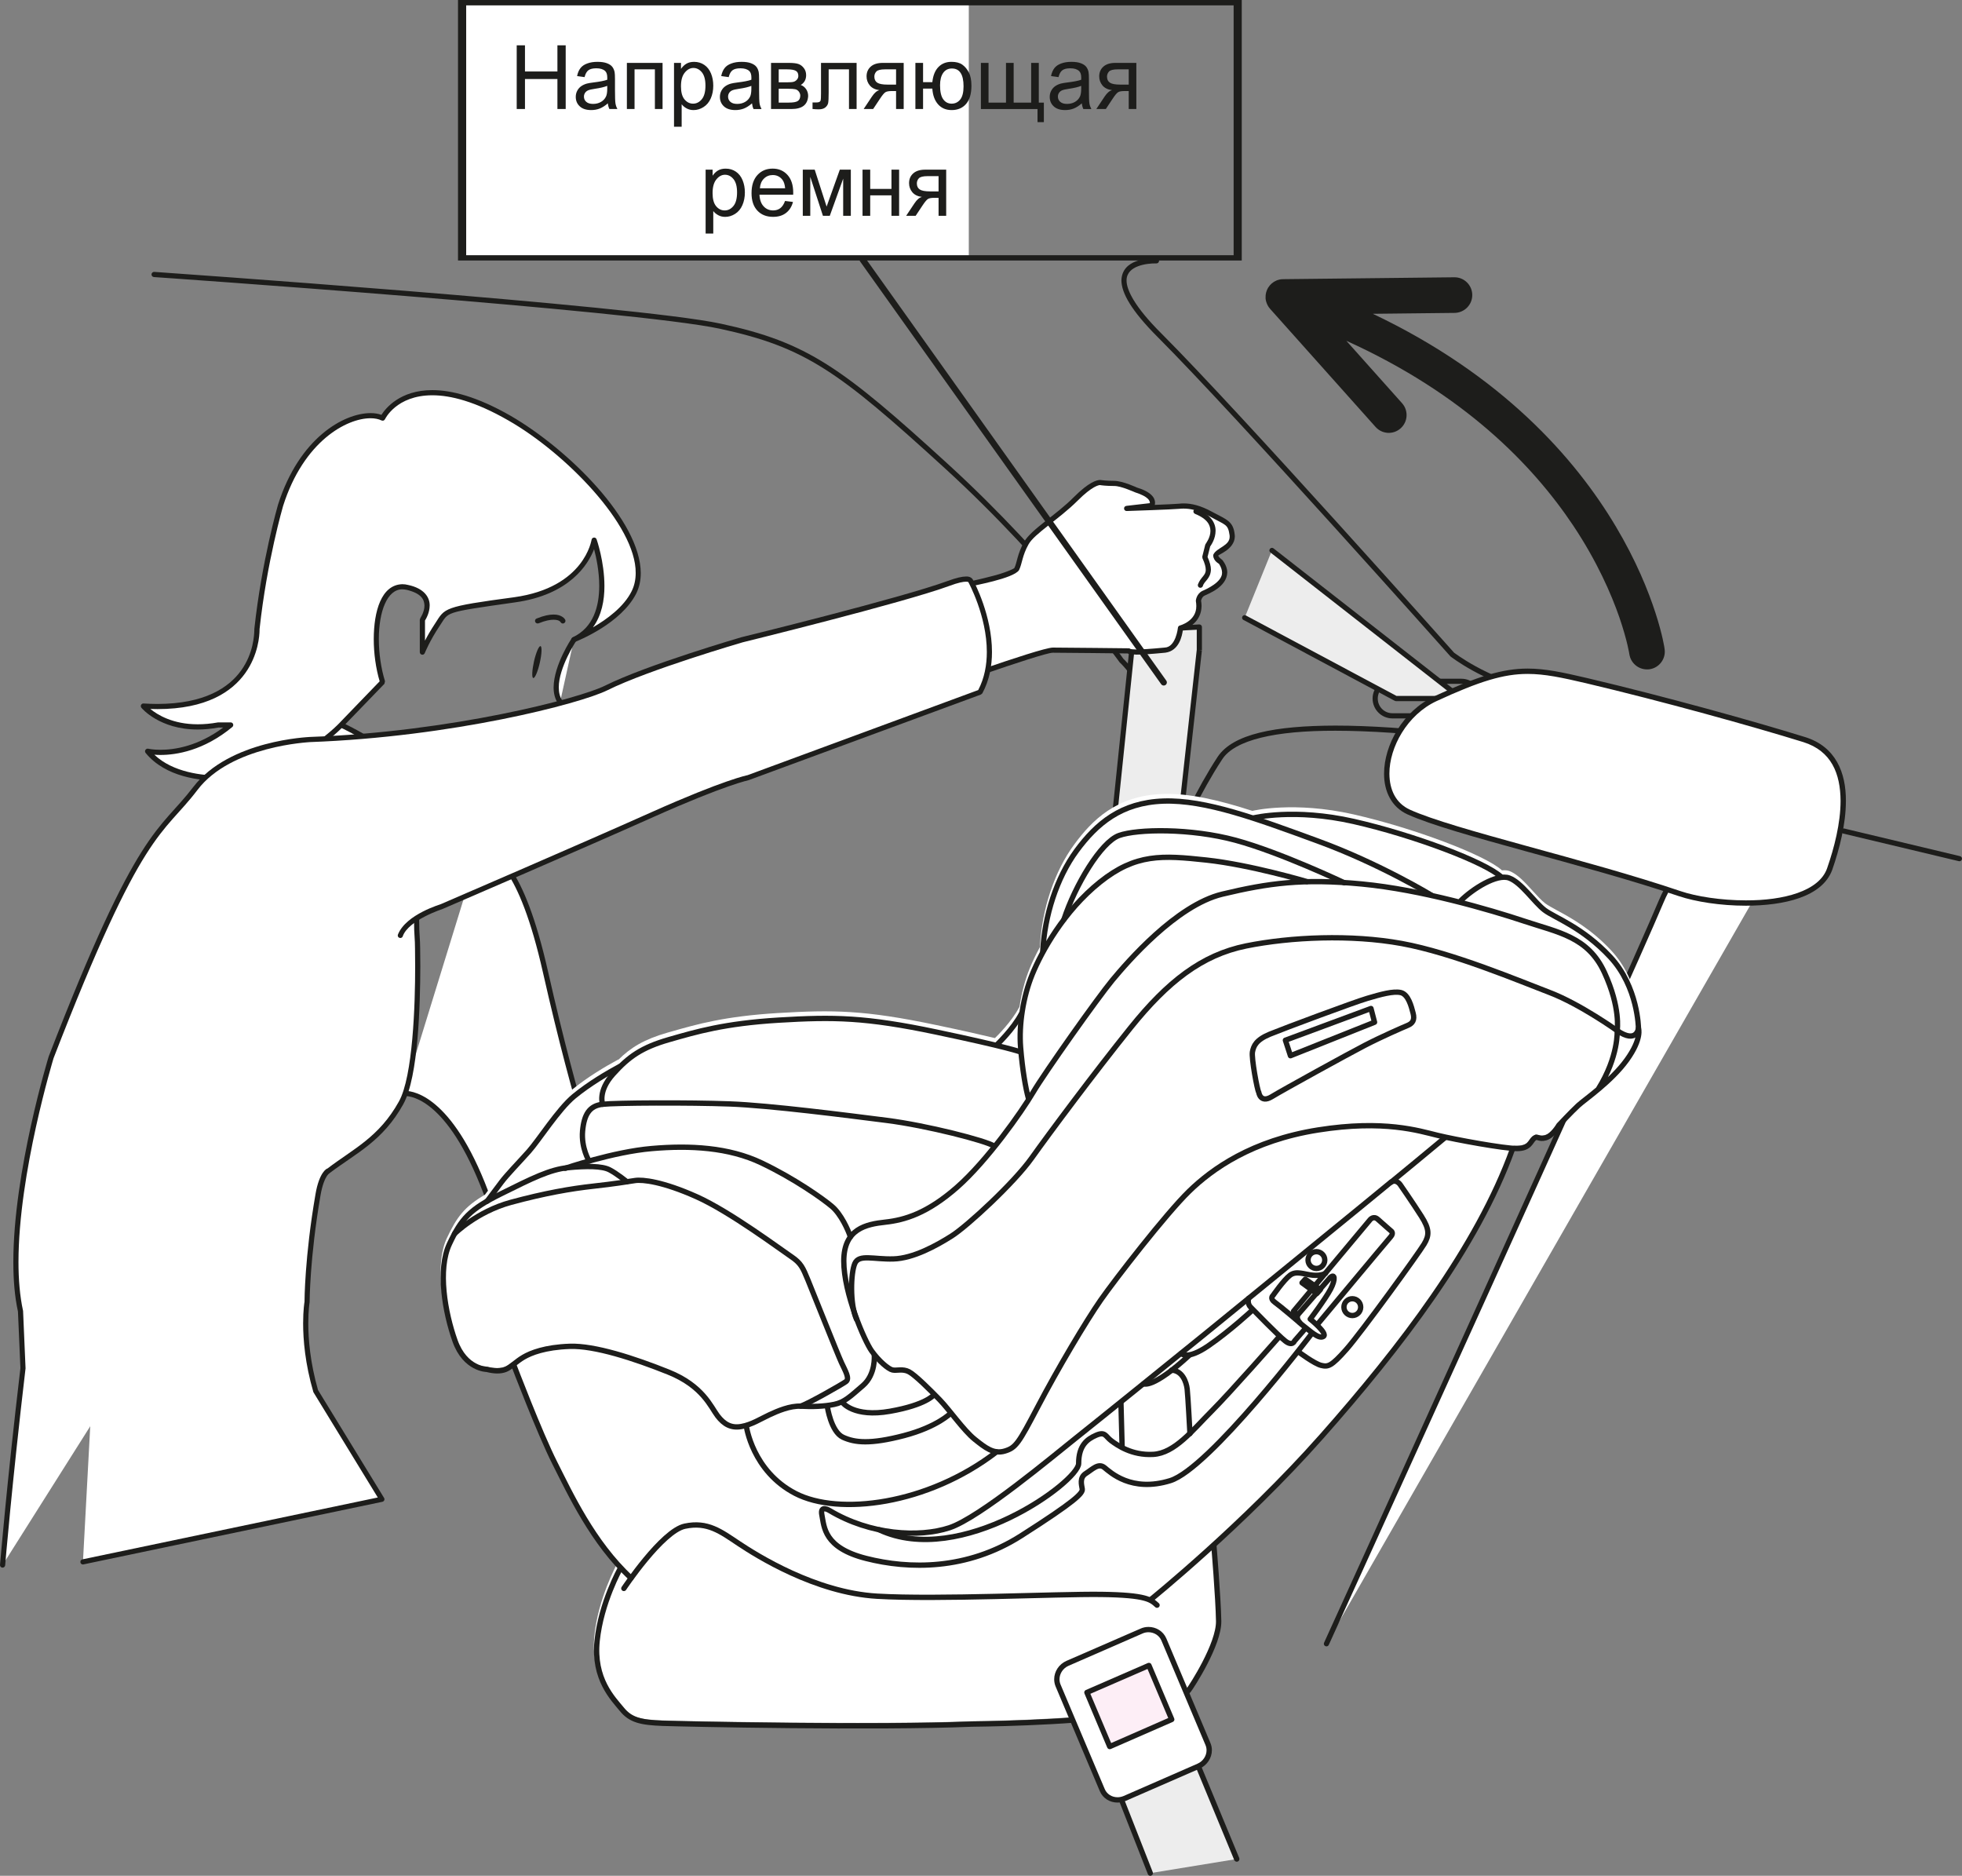 <?xml version="1.0" encoding="UTF-8"?>
<!DOCTYPE svg PUBLIC "-//W3C//DTD SVG 1.1//EN" "http://www.w3.org/Graphics/SVG/1.1/DTD/svg11.dtd">
<!-- Creator: CorelDRAW 2018 (64-Bit) -->
<svg xmlns="http://www.w3.org/2000/svg" xml:space="preserve" width="38.892mm" height="37.177mm" version="1.1" style="shape-rendering:geometricPrecision; text-rendering:geometricPrecision; image-rendering:optimizeQuality; fill-rule:evenodd; clip-rule:evenodd"
viewBox="0 0 1519.67 1452.65"
 xmlns:xlink="http://www.w3.org/1999/xlink">
 <rect x="0" y="0" width="1519.67" height="1452.65" fill="#808080" stroke="none"/>
 <defs>
  <style type="text/css">
   <![CDATA[
    .str1 {stroke:#1D1D1B;stroke-width:4.13;stroke-linecap:round;stroke-linejoin:round;stroke-miterlimit:10}
    .str0 {stroke:#1D1D1B;stroke-width:4.83;stroke-linecap:round;stroke-linejoin:round;stroke-miterlimit:4}
    .fil5 {fill:none;fill-rule:nonzero}
    .fil3 {fill:white}
    .fil4 {fill:#1D1D1B;fill-rule:nonzero}
    .fil1 {fill:#1D1D1B;fill-rule:nonzero}
    .fil2 {fill:#EDEDED;fill-rule:nonzero}
    .fil6 {fill:#FDEEF6;fill-rule:nonzero}
    .fil0 {fill:white;fill-rule:nonzero}
   ]]>
  </style>
 </defs>
 <g id="Слой_x0020_1">
  <path class="fil0" d="M868.13 965.91c2.48,-1.45 3.25,-4.76 1.75,-7.21 -1.5,-2.48 -4.71,-3.28 -7.21,-1.72 -2.51,1.5 -3.29,4.63 -1.75,7.18 1.5,2.51 4.7,3.24 7.21,1.75z"/>
  <path class="fil0" d="M846 938.96c2.51,-1.47 3.25,-4.77 1.75,-7.18 -1.5,-2.51 -4.74,-3.32 -7.19,-1.78 -2.5,1.48 -3.31,4.66 -1.74,7.15 1.48,2.51 4.7,3.27 7.18,1.81z"/>
  <path class="fil0" d="M1387.72 645.19c0,0 -72.91,-14.14 -101.1,53.05 -28.22,67.2 -259.24,574.7 -259.24,574.7l360.34 -627.76z"/>
  <path class="fil1" d="M1078.51 556.36l0 -2.02 0 -2 53.44 0c6.27,0 11.39,-5.09 11.39,-11.36 0,-6.27 -5.11,-11.36 -11.39,-11.39l-53.44 0c-6.3,0.03 -11.36,5.11 -11.36,11.39 0,6.27 5.06,11.36 11.36,11.36l0 2 0 2.02c-8.51,-0.03 -15.34,-6.87 -15.37,-15.37 0,-8.48 6.87,-15.37 15.37,-15.37l53.44 0c8.48,0 15.4,6.89 15.4,15.37 0,8.51 -6.92,15.37 -15.4,15.37l-53.44 0zm249.14 6.38c-0.03,-0.03 -108.76,-19.13 -143.39,-26.7 -34.97,-7.62 -60.39,-27.39 -60.81,-27.71 -0.25,-0.28 -166.2,-186.74 -226.7,-247.24 -20.89,-20.93 -28.08,-34.38 -28.16,-43.99 0.52,-16.57 20.98,-17.06 25.93,-17.13 0.81,0 1.32,0.02 1.32,0.02 1.1,0.08 1.97,1.05 1.91,2.18 -0.11,1.07 -1.05,1.89 -2.14,1.82l-1.1 0c-5.11,0 -21.92,1.31 -21.93,13.12 -0.08,7.43 6.33,20.6 27,41.16 60.65,60.64 226.63,247.13 226.63,247.13 0.05,-0.03 24.93,19.35 58.9,26.71 34.39,7.55 143.07,26.64 143.23,26.7 1.1,0.14 1.81,1.22 1.61,2.32 -0.17,0.97 -1.02,1.67 -1.96,1.64 -0.11,0 -0.25,-0.03 -0.36,-0.03zm-434.05 57.7c-1.1,-0.22 -1.75,-1.29 -1.5,-2.34 2.55,-11.23 3.65,-21.54 3.65,-31.01 0,-48.41 -28.22,-73.86 -28.56,-74.2 -0.16,-0.14 -53.84,-75.9 -135.67,-150.55 -82.09,-74.92 -107.63,-93.42 -173.84,-107.74 -66.1,-14.32 -438.04,-40.04 -438.47,-40.04l0.03 0c-1.1,-0.07 -1.96,-1.05 -1.89,-2.12 0.08,-1.1 1.06,-1.98 2.16,-1.89 0.09,0.05 372.02,25.69 439,40.15 66.88,14.39 93.8,33.91 175.7,108.65 82.14,74.99 136.2,151.15 135.94,150.86 0.21,0.23 29.55,26.81 29.55,76.89 0,9.77 -1.07,20.4 -3.71,31.87 -0.22,0.89 -1.05,1.54 -1.97,1.54 -0.17,0 -0.29,-0.03 -0.43,-0.05zm132.97 654.35c-1.02,-0.46 -1.47,-1.61 -1.02,-2.63 0.14,-0.32 57.79,-126.89 119.06,-262.22 61.27,-135.21 126.1,-278.96 140.19,-312.52 20.22,-48.24 63.27,-55.5 86.72,-55.47 9.97,0 16.5,1.29 16.61,1.32 1.08,0.22 1.78,1.25 1.56,2.37 -0.21,1.05 -1.27,1.75 -2.37,1.53 0,0 -6.19,-1.22 -15.8,-1.22 -22.85,0.05 -63.64,6.77 -83.06,53.07 -28.23,67.25 -259.23,574.74 -259.23,574.74 -0.36,0.79 -1.05,1.21 -1.81,1.21 -0.3,0 -0.56,-0.08 -0.84,-0.19z"/>
  <polygon class="fil2" points="928.94,503.39 882,927.47 829.43,958.65 878.19,488.25 928.94,485.54 "/>
  <path class="fil1" d="M880.04 490.17l-48.2 464.73 48.27 -28.65 46.84 -423.11 0 -15.48 -46.91 2.51zm-51.69 470.17c-0.62,-0.4 -0.97,-1.16 -0.89,-1.86l48.78 -470.39c0.08,-1.02 0.89,-1.72 1.86,-1.78l50.75 -2.74c0.54,-0.03 1.07,0.17 1.5,0.57 0.39,0.37 0.61,0.87 0.61,1.41l0 17.85 -2 0 1.98 0.23 -46.95 424.01 -1.01 1.56 -52.53 31.18c-0.32,0.2 -0.66,0.29 -1.04,0.29 -0.37,0 -0.76,-0.09 -1.07,-0.32z"/>
  <polygon class="fil2" points="964.06,478.36 1081.17,540.98 1131.98,540.98 985.19,426.24 "/>
  <path class="fil1" d="M1081.16 542.97l-0.93 -0.28 -117.11 -62.6 0 0.03c-1.01,-0.51 -1.35,-1.72 -0.82,-2.72 0.51,-0.92 1.7,-1.32 2.69,-0.77l116.69 62.32 44.51 0 -142.21 -111.14c-0.86,-0.65 -1.05,-1.89 -0.34,-2.8 0.68,-0.84 1.93,-1.02 2.8,-0.32l146.78 114.69c0.65,0.51 0.92,1.45 0.65,2.21 -0.26,0.84 -1.05,1.38 -1.88,1.38l-50.81 0z"/>
  <path class="fil1" d="M1262.01 506.6c0,0 -0.29,-2.2 -1.45,-7.14 -1.16,-4.95 -3.13,-12.16 -6.23,-21.27 -6.27,-18.06 -17.2,-43.29 -35.77,-71.16 -31.52,-47.17 -84.84,-101.98 -175.75,-143.12l43.16 48.33c5.06,5.68 4.58,14.4 -1.11,19.46 -5.68,5.1 -14.38,4.6 -19.44,-1.1l-81.69 -91.45c-1.39,-1.63 -2.36,-3.38 -2.92,-5.28l0 -0.03c-0.03,-0.08 -0.05,-0.16 -0.08,-0.22l-0.03 -0.11c0,0 -0.03,-0.1 -0.05,-0.18 0,0 0,-0.11 -0.03,-0.14l-0.03 -0.16c-0.03,-0.05 -0.03,-0.11 -0.05,-0.14 0,0 0,-0.1 -0.03,-0.18l-0.03 -0.16 -0.03 -0.14 -0.03 -0.15 -0.03 -0.17c0,0 -0.03,-0.14 -0.03,-0.22 0,0 0,-0.05 -0.03,-0.08l0 -0.1c-0.03,-0.19 -0.03,-0.33 -0.05,-0.44l0 -0.05c0,0 0,-0.21 -0.02,-0.32l0 -0.28c-0.14,-2.77 0.57,-5.49 2.02,-7.91l0.05 -0.05 0.08 -0.08c1.47,-2.36 3.63,-4.19 6.19,-5.27l0.03 0c0.08,-0.05 0.16,-0.11 0.22,-0.14 0,0 0.07,-0.03 0.13,-0.05 0.05,0 0.11,-0.03 0.14,-0.03 0.05,-0.03 0.11,-0.03 0.17,-0.05 0.03,-0.03 0.08,-0.05 0.14,-0.08 0.05,0 0.1,-0.03 0.15,-0.05 0,0 0.08,-0.03 0.11,-0.03 0.08,-0.01 0.14,-0.01 0.14,-0.01 0.08,-0.02 0.14,-0.02 0.17,-0.05 0.07,-0.03 0.12,-0.03 0.18,-0.05 0,0 0.06,-0.03 0.09,-0.03 0.08,-0.03 0.14,-0.03 0.22,-0.08l0.11 0c0.04,-0.03 0.1,-0.03 0.18,-0.09l0.08 0 0.22 -0.05 0.11 -0.03c0.04,0 0.1,-0.03 0.18,-0.03l0.14 0c0.05,-0.05 0.08,-0.05 0.14,-0.05 0.09,-0.03 0.14,-0.03 0.18,-0.03 0.03,-0.03 0.08,-0.03 0.08,-0.03l0.25 -0.03c0.03,0 0.05,0 0.08,-0.02l0.23 0 0.05 0c0.43,-0.05 0.93,-0.08 1.35,-0.08l132.54 -1.46c7.6,-0.11 13.84,6.04 13.93,13.61 0.08,7.64 -6.04,13.82 -13.62,13.97l-63.41 0.7c200.55,95.16 226.01,257.44 226.01,259.62 1.11,7.48 -4.08,14.52 -11.62,15.65 -0.68,0.1 -1.38,0.11 -2.03,0.11 -6.75,0 -12.62,-4.94 -13.64,-11.77z"/>
  <path class="fil0" d="M370.19 660.25c0,0 27.91,-15.74 52.34,92.38 24.41,108.14 43.59,158.73 43.59,158.73 0,0 14,54.06 29.67,61.04 15.7,6.92 -15.66,101.1 -15.66,101.1 0,0 -14,29.72 -48.63,-6.87l-52.55 -136.12c-31.63,-89.03 -66.29,-83.67 -66.29,-83.67l57.54 -186.59z"/>
  <path class="fil1" d="M914.11 644.39c-0.99,-0.43 -1.48,-1.61 -0.99,-2.6 0.03,-0.05 13.05,-29.84 30.06,-55.76 11.88,-17.67 44.26,-24.03 91.17,-24.12 26.65,0 58.02,2.18 92.91,6.08 96.46,10.71 296.5,55.7 296.5,55.7l0.05 0c1.07,0.25 1.72,1.27 1.5,2.37 -0.28,1.08 -1.35,1.78 -2.4,1.5 -0.29,-0.03 -200.09,-44.92 -296.09,-55.62 -34.82,-3.84 -66.04,-6.05 -92.48,-6.05 -46.58,-0.11 -78.13,7.07 -87.79,22.32 -16.8,25.54 -29.79,55.08 -29.82,55.16 -0.32,0.73 -1.05,1.22 -1.79,1.22 -0.3,0 -0.57,-0.08 -0.84,-0.2zm-484.47 423l-52.59 -136.16c-28.22,-79.16 -58.08,-82.39 -63.27,-82.47 -0.62,0 -0.74,0.08 -0.74,0.08 -1.09,0.22 -2.14,-0.48 -2.34,-1.58 -0.19,-1.11 0.51,-2.13 1.61,-2.34 0.11,-0.05 0.62,-0.14 1.47,-0.14 7.35,0 38.8,5.28 67.04,85.02l52.13 135.47c13,13.73 22.72,17.63 29.5,17.62 5.39,0.01 9.34,-2.48 11.96,-5.05 2.6,-2.49 3.82,-5.06 3.79,-4.95 -0.03,-0.08 20.03,-60.39 19.97,-87.34 0.08,-6.78 -1.53,-10.88 -3.2,-11.3 -17.53,-8.52 -30.45,-62.19 -30.75,-62.19 -0.03,-0.08 -19.22,-50.78 -43.67,-158.95 -18.87,-83.74 -39.81,-91.91 -46.5,-91.71 -2.01,0 -2.88,0.54 -2.88,0.54l0 0.03c-0.97,0.57 -2.18,0.2 -2.72,-0.74 -0.57,-0.98 -0.22,-2.18 0.76,-2.73 0.18,-0.12 1.93,-1.07 4.84,-1.07 10.34,0.22 31.43,10.91 50.41,94.8 24.41,108.01 43.45,158.31 43.61,158.66 0,0 3.45,13.41 8.85,27.68 5.28,14.27 13.08,29.38 19.66,32.04 4.6,2.31 5.49,7.94 5.57,14.97 -0.05,28.41 -20.17,88.47 -20.26,88.78 -0.08,0.2 -5.76,12.42 -19.45,12.53 -8.37,0 -19.03,-4.74 -32.81,-19.48z"/>
  <path class="fil0" d="M712.84 537.2c0,0 93.5,-33.7 102.63,-33.7 9.15,0 58.86,0.58 58.86,0.58 0,0 -1.13,2.29 28,-0.58 10.93,-1.06 12.01,-17.13 12.01,-17.13 0,0 17,-4.19 13.92,-20.97 0,0 0.34,-4.22 3.79,-5.94 3.42,-1.71 24.59,-9.68 13.14,-24.57 0,0 -3.99,-2.29 -3.42,-5.11 0.59,-2.88 13.74,-5.73 12.6,-15.47 -1.14,-9.67 -4.58,-9.67 -16.04,-15.96 -11.41,-6.27 -18.84,-6.85 -25.11,-6.27 -6.3,0.57 -40.57,1.68 -40.57,1.68l19.41 -2.26c0,0 4.58,-6.85 -12,-11.99 0,0 -10.85,-5.14 -17.09,-5.14 -6.27,0 -10.31,-0.59 -10.31,-0.59 0,0 -5.11,-1.7 -19.45,12.6 -14.27,14.28 -33.14,25.1 -38.31,34.26 -5.11,9.15 -5.11,15.42 -7.37,20 -2.34,4.58 -35.4,11.39 -35.4,11.39l-39.26 85.19z"/>
  <g>
   <path class="fil1" d="M943.68 430.33l0.03 0 -0.03 0zm-232.73 107.6c-0.34,-1.05 0.17,-2.2 1.22,-2.6 0.3,-0.03 92.91,-33.71 103.3,-33.84 9.21,0 58.89,0.56 58.89,0.56 0.54,0 0.99,0.27 1.36,0.57 0.56,0.11 1.97,0.34 4.55,0.34 3.95,0 10.64,-0.4 21.86,-1.47 8.67,-0.3 10.21,-15.22 10.21,-15.22 0.04,-0.94 0.66,-1.64 1.5,-1.88 0,0 12.94,-3.29 12.76,-15.11 0,-1.1 -0.11,-2.26 -0.36,-4.07 0.05,-0.14 0.3,-5.06 4.91,-7.54 3.03,-1.27 15.77,-6.92 15.4,-14.35 -0.03,-1.94 -0.79,-4.33 -2.37,-6.67 -0.05,-0.22 -4.15,-1.92 -4.49,-6.33 0,-0.25 0,-0.62 0.14,-0.89 2.55,-5.38 12.8,-6.72 12.6,-13.96 0,-0.3 -0.03,-0.59 -0.05,-0.93 -1.24,-8.85 -3.08,-7.72 -15,-14.43 -9.1,-5.03 -15.34,-6.25 -20.57,-6.25 -1.18,0 -2.32,0.03 -3.42,0.17 -6.17,0.56 -37.51,1.59 -40.47,1.7l-0.05 0 -0.15 0c-1.09,0.05 -2,-0.73 -2.08,-1.86 -0.08,-1.05 0.7,-1.98 1.75,-2.09l0.19 -0.03c0,0 0.03,0 0.09,-0.03l17.92 -2.07c0.03,-0.14 0.03,-0.28 0.03,-0.39 0,-1.18 -0.75,-4.6 -11.41,-7.99 0,0 -2.72,-1.2 -6.08,-2.45 -3.39,-1.28 -7.51,-2.52 -10.17,-2.47 -6.18,0 -10.21,-0.54 -10.93,-0.7 -0.81,-0.03 -6.04,0.7 -17.4,12.12 -14.54,14.46 -33.53,25.62 -37.99,33.81 -4.95,8.84 -4.82,14.7 -7.37,19.97 -4.44,6.6 -36.38,12.03 -36.78,12.49 -1.07,0.17 -2.12,-0.45 -2.34,-1.58 -0.25,-1.11 0.46,-2.15 1.53,-2.34 0,0 8.24,-1.7 16.75,-3.99 8.35,-1.96 17.45,-5.75 17.29,-6.35 2.02,-3.93 2.15,-10.66 7.46,-20.11 5.87,-10.06 24.58,-20.56 38.61,-34.75 11.73,-11.69 17.63,-13.19 20.25,-13.22 0.62,0 1.02,0.08 0.91,0.08 0.19,0 4.01,0.59 10.02,0.59 7.12,0.1 17.79,5.32 17.68,5.2 10.96,3.31 13.99,7.99 13.99,11.7 0,0.65 -0.09,1.22 -0.23,1.72 8.14,-0.34 15.97,-0.65 18.6,-0.91 1.22,-0.16 2.51,-0.22 3.83,-0.22 5.9,0 12.95,1.46 22.51,6.76 10.9,5.86 15.93,7 17.01,17.56 0.05,0.37 0.08,0.88 0.08,1.3 -0.25,10.43 -14.14,14.38 -12.73,14.86l0.03 0c-0.32,0.8 2.4,2.83 3.08,3.39 2.57,3.31 3.76,6.62 3.76,9.61 -0.4,11.58 -15.23,16.58 -17.6,17.94 -2.11,0.95 -2.65,3.82 -2.7,3.82 0.25,1.49 0.39,2.87 0.39,4.2 -0.16,12.54 -10.73,17.29 -14.49,18.62 -0.54,4.15 -2.74,16.1 -13.59,17.53 -11.32,1.11 -18.13,1.5 -22.28,1.5 -3.93,-0.34 -5.68,0.05 -6.78,-0.91 -6.46,-0.08 -49.57,-0.57 -58.02,-0.57 -7.89,-0.18 -101.84,33.57 -101.92,33.65l0 0.03c-0.25,0.03 -0.47,0.08 -0.68,0.08 -0.84,0 -1.61,-0.51 -1.92,-1.3z"/>
  </g>
  <path class="fil0" d="M929.76 453.22c2.29,-6.87 10.28,-6.87 3.42,-21.72l2.29 -9.13c0,0 13.73,-17.13 -9.12,-26.3l3.42 57.15z"/>
  <path class="fil1" d="M929.11 455.09c-1.02,-0.3 -1.58,-1.46 -1.24,-2.56 2.29,-5.9 6.22,-6.92 6.04,-11.39 0,-1.89 -0.65,-4.72 -2.54,-8.83l-0.14 -1.31 2.29 -9.15 0.39 -0.73c-0.05,-0.08 3.68,-4.77 3.63,-9.97 -0.08,-4.33 -2.04,-9.18 -11.95,-13.22 -1.02,-0.45 -1.5,-1.61 -1.1,-2.6 0.4,-1.05 1.56,-1.52 2.62,-1.13 10.85,4.25 14.53,11.03 14.42,16.95 -0.03,5.9 -3.2,10.64 -4.19,12.06l-2.03 8.08c1.81,4.09 2.62,7.22 2.62,9.85 -0.25,7.11 -5.31,8.9 -6.25,12.68 -0.3,0.86 -1.09,1.37 -1.94,1.37 -0.19,0 -0.4,-0.04 -0.62,-0.1z"/>
  <path class="fil0" d="M64.25 1209.56l231.56 -48.53 -51.16 -83.52c-11.83,-40.59 -6.75,-69.38 -6.75,-69.38 0,0 0,-33.87 8.45,-82.98 2.94,-17.01 8.48,-18.62 8.48,-18.62 19.97,-15.27 40.22,-24.29 55.87,-52.51 15.67,-28.16 12.65,-124.4 12.65,-124.4 -3.67,-50.41 9.1,-88.26 9.1,-88.26l3.84 -13.03 4.94 -12.93c0,0 -53.28,-53.2 -114.56,-67.63 0,0 -8.08,-7.91 -17.8,4.26l-12.57 21.83c0,0 -72.66,80.14 -107.82,184.99l-24.23 450.71z"/>
  <path class="fil1" d="M62.3 1209.99c-0.25,-1.07 0.45,-2.15 1.53,-2.4l228.79 -47.92 -49.89 -81.57c-6.47,-22.14 -7.94,-40.73 -7.94,-53.3 0,-10.45 1.05,-16.69 1.07,-16.69 0,-0.58 0.05,-34.4 8.5,-83.3 2.94,-17.31 8.9,-19.97 9.24,-19.88 20.28,-15.45 39.98,-24.22 55.36,-51.9 10.87,-19.34 12.65,-75.58 12.6,-104.84 0,-11.22 -0.22,-18.54 -0.22,-18.54 -0.46,-6.3 -0.68,-12.45 -0.68,-18.42 0,-41.27 9.83,-70.33 9.85,-70.44l3.9 -13.19 4.43 -11.7c-7.33,-6.95 -56.77,-53.04 -112.65,-66.15l-0.95 -0.55c-0.05,0.02 -0.59,-0.5 -1.5,-1 -0.92,-0.47 -2.15,-0.98 -3.7,-0.93 -2.4,0 -5.65,1.05 -9.47,5.79l-12.82 22.18c0,0.22 -72.45,79.91 -107.4,184.24 -0.37,1.08 -1.5,1.64 -2.52,1.28 -1.06,-0.34 -1.63,-1.47 -1.27,-2.52 35.32,-105.33 108.14,-185.56 107.99,-185.39l12.73 -22.03c4.41,-5.65 9.01,-7.62 12.75,-7.59 3.89,0.08 6.52,1.91 7.54,2.72 61.85,14.82 114.88,67.95 115.02,68.04l0.45 2.15 -4.86 12.74 -3.89 13.14c0.03,0.11 -9.66,28.59 -9.66,69.22 0,5.88 0.22,11.95 0.68,18.31 0,0 0.25,7.4 0.25,18.65 -0.11,29.59 -1.41,85.33 -13.15,106.83 -15.93,28.75 -36.69,38.02 -57.04,53.39 0.08,0.25 -0.51,-0.03 -2.08,2.14 -1.5,2.24 -3.54,6.62 -5,14.91 -8.45,48.96 -8.45,82.57 -8.48,83.02 0,0 -1.02,5.9 -1.02,16.32 0,12.24 1.45,30.45 7.54,51.66l51.15 83.53c0.35,0.51 0.4,1.24 0.13,1.84 -0.26,0.59 -0.77,1.02 -1.42,1.16l-231.56 48.49c-0.14,0.05 -0.3,0.05 -0.43,0.05 -0.92,0 -1.72,-0.65 -1.91,-1.54z"/>
  <path class="fil0" d="M178.64 561.45c-33.36,27.68 -64.29,20.36 -64.29,20.36 21.16,26.04 66.77,20.33 66.77,20.33 52.93,-6.52 84.67,-42.33 84.67,-42.33l30.53 -31.63c-9.64,-30.85 -5.76,-79.04 19.31,-73.28 25.03,5.75 11.54,25.03 11.54,25.03l0 25.07c0,0 3.89,-9.66 11.58,-21.19 7.71,-11.61 3.88,-11.61 59.74,-19.31 55.9,-7.72 61.68,-46.22 61.68,-46.22 0,0 20.97,59.74 -15.67,77.06 0,0 34.94,-13.44 46.5,-36.57 18.9,-37.83 -45.85,-105.91 -96.36,-134.94 -77.08,-44.32 -98.32,0 -98.32,0 -15.4,-7.74 -59.74,6.89 -78.98,67.45 0,0 -12.6,43.13 -18.31,96.01 0,0 3.22,65.2 -87.93,59.49 0,0 17.89,21.95 57.8,14.67l9.75 0z"/>
  <path class="fil1" d="M170.37 600.65c6.35,0 10.48,-0.48 10.48,-0.48 52.15,-6.38 83.38,-41.64 83.48,-41.75l29.74 -30.81c-2.99,-10.03 -4.58,-21.67 -4.58,-32.74 0.05,-21.45 5.81,-42.02 22.1,-42.46 1.49,0 2.96,0.17 4.47,0.57 12.57,2.65 16.88,9.69 16.75,15.99 -0.05,5.42 -2.66,10.02 -3.63,11.58l0 15.56c1.9,-3.72 4.58,-8.37 7.94,-13.43 7.64,-11.83 5.79,-12.79 61.11,-20.17 54.85,-7.62 59.85,-44.51 59.99,-44.54 0.14,-0.88 0.85,-1.59 1.81,-1.67 0.88,-0.11 1.75,0.45 2.07,1.35 0.03,0.05 6.06,17.26 6.06,36.18 0.03,10.96 -2.11,22.75 -8.89,31.98 10.66,-6.13 23.93,-15.77 29.97,-27.97 2.15,-4.32 3.14,-9.05 3.14,-14.14 0.3,-37.09 -54.72,-93.09 -98.72,-118.16 -25.49,-14.66 -44.66,-19.44 -58.76,-19.44 -28.09,0 -36.71,18.55 -36.71,18.55 -0.29,0.51 -0.69,0.86 -1.17,1.05 -0.55,0.14 -1.11,0.1 -1.6,-0.14 -2.07,-1.02 -4.95,-1.67 -8.42,-1.67 -18.39,-0.03 -51.8,17.68 -67.74,67.96 0,0 -12.57,42.94 -18.22,95.39l0 0.91c-0.11,7.49 -3.36,60.9 -79.02,60.98 -1.81,0 -3.65,-0.05 -5.57,-0.11 5.51,4.52 17.37,11.87 36.69,11.87 4.69,0 9.83,-0.4 15.79,-1.47l9.77 0 0 1.97 0 -1.97c0.82,0 1.56,0.54 1.85,1.29 0.27,0.8 0.05,1.72 -0.59,2.26 -22.21,18.42 -43.53,21.67 -55.65,21.67 -1.81,0 -3.39,-0.08 -4.76,-0.2 14.45,13.79 37.44,16.24 50.85,16.18zm-57.59 -17.58c-0.54,-0.68 -0.59,-1.64 -0.14,-2.34 0.47,-0.7 1.32,-1.07 2.16,-0.94 0,0 3.45,0.86 9.47,0.86 10.67,0 28.89,-2.61 48.6,-17.23l-3.64 0c-5.82,1.05 -11.21,1.53 -16.13,1.53 -29.66,0 -43.39,-16.61 -43.59,-16.87 -0.48,-0.62 -0.59,-1.49 -0.22,-2.2 0.36,-0.68 1.07,-1.16 1.89,-1.09 3.76,0.22 7.35,0.36 10.8,0.36 73.15,-0.2 74.74,-50.08 75.01,-56.97l0 -1.05c5.76,-53.13 18.36,-96.33 18.39,-96.41 16.44,-51.64 50.88,-70.73 71.58,-70.81 3.17,0 6.02,0.45 8.48,1.35 3.13,-4.94 14.32,-19.17 39.43,-19.15 15.04,0 34.86,5.09 60.79,19.97 44.66,25.93 100.37,81.15 100.65,121.63 0.03,5.61 -1.1,11.01 -3.52,15.93 -11.69,23.06 -44.37,36.23 -47.36,37.48l-0.08 0.05c-0.08,0 -0.14,0.03 -0.14,0.03 -0.99,0.36 -2.15,-0.08 -2.55,-1.05 -0.4,-0.97 0,-2.12 0.99,-2.63 16.04,-7.6 20.44,-23.84 20.5,-39.69 0,-11.29 -2.27,-22.03 -4,-28.56 -4.55,11.78 -18.93,35.42 -61.41,41.24 -56.42,8.05 -50.62,7.07 -58.33,18.39 -7.62,11.41 -11.39,20.83 -11.39,20.83 -0.36,0.93 -1.3,1.46 -2.21,1.27 -0.95,-0.21 -1.65,-1.02 -1.65,-1.98l0 -25.1 0.39 -1.13c-0.05,-0.05 3.28,-4.86 3.22,-9.83 -0.14,-4.49 -2.07,-9.3 -13.64,-12.16 -1.27,-0.28 -2.43,-0.39 -3.56,-0.44 -11.73,0.08 -18.11,17.2 -18.14,38.5 0,11.1 1.72,22.81 4.78,32.68l-0.45 2 -30.48 31.55c-0.15,0.19 -32.2,36.39 -85.96,42.99 -0.05,0.05 -4.36,0.57 -10.96,0.57 -15,-0.03 -42.08,-2.63 -57.59,-21.59z"/>
  <path class="fil0" d="M444.51 495.34c0,0 -21.38,32.09 -10.66,48.16l10.66 -48.16z"/>
  <path class="fil1" d="M432.14 544.6c-2.43,-3.64 -3.34,-7.89 -3.34,-12.28 0.14,-17.43 13.97,-37.91 14.02,-38.02 0.62,-0.97 1.86,-1.16 2.78,-0.57 0.91,0.61 1.16,1.81 0.57,2.76 0.03,0.04 -13.44,20.43 -13.36,35.82 0,3.88 0.77,7.32 2.66,10.1 0.59,0.91 0.39,2.15 -0.56,2.77 -0.32,0.23 -0.7,0.29 -1.07,0.29 -0.68,0 -1.32,-0.29 -1.7,-0.88z"/>
  <path class="fil1" d="M413.03 525.05c-1.24,-0.27 -0.94,-6.02 0.57,-12.87 1.58,-6.84 3.82,-12.1 5.06,-11.81 1.24,0.29 0.99,6.03 -0.56,12.89 -1.53,6.84 -3.82,12.09 -5.06,11.8z"/>
  <path class="fil1" d="M434.17 481.73c-0.22,0.08 -0.37,-1.75 -5.46,-1.81 -2.56,0 -6.31,0.65 -11.5,2.76 -1.09,0.43 -2.25,-0.09 -2.68,-1.13 -0.4,-0.98 0.08,-2.16 1.11,-2.56 5.6,-2.29 9.85,-3.08 13.07,-3.08 6.51,-0.09 8.88,3.53 9.07,4.01 0.48,0.98 0.11,2.19 -0.92,2.7 -0.26,0.15 -0.59,0.23 -0.88,0.23 -0.73,0 -1.46,-0.43 -1.81,-1.13z"/>
  <path class="fil0" d="M310.05 724.38c5.39,-14.27 32.4,-22.48 32.4,-22.48 0,0 109.15,-46.98 162.71,-70.95 56.54,-25.28 74.5,-28.79 74.5,-28.79l179.43 -66.15c19.85,-36.94 -7.26,-86.1 -7.26,-86.1 0,0 -0.43,-4.29 -17.12,1.95 -36.09,13.23 -160.12,43.65 -160.12,43.65 0,0 -72.85,21.24 -105,37.26 -20.54,10.19 -119.66,35.92 -229.68,39.93 0,0 -61.52,2.37 -88.64,37.93 -27.03,35.57 -42.32,28.75 -111.72,208.24 0,0 -38.93,126.97 -23.69,196.42l1.94 44.17c-10.73,90.87 -15.84,152.58 -15.84,152.58l308.08 -487.66z"/>
  <path class="fil1" d="M1.82 1214c-1.1,-0.08 -1.91,-1.05 -1.81,-2.15 0,0 5.09,-61.75 15.81,-152.33l-1.91 -43.82c-2.54,-11.58 -3.58,-24.59 -3.58,-38.35 0,-70.13 27.33,-158.97 27.39,-159.21 69.3,-179.37 85.23,-173.62 112,-208.71 28.13,-36.58 89.94,-38.58 90.14,-38.72 109.65,-3.93 208.97,-29.8 228.86,-39.78 32.48,-16.18 105.27,-37.37 105.41,-37.43 0.15,-0.03 124.09,-30.4 159.86,-43.59 7.14,-2.62 11.44,-3.47 14.32,-3.47 3.27,-0.14 4.91,1.59 5.39,2.72 1.27,2.37 14.61,27.71 14.64,55.73 0,10.68 -1.96,21.83 -7.48,32.06l-1.07 0.9 -179.74 66.25c-0.05,0.11 -17.6,3.42 -74.06,28.65 -53.59,24 -162.71,70.97 -162.93,71.06 -0.03,0.09 -26.69,8.53 -31.13,21.3l0.03 0c-0.37,1.02 -1.56,1.57 -2.58,1.16 -1.06,-0.33 -1.57,-1.54 -1.16,-2.54 6.27,-15.85 33.51,-23.48 33.43,-23.64 0.16,-0.08 109.15,-47.01 162.72,-71.02 56.61,-25.31 74.69,-28.81 74.6,-28.75l178.71 -65.93c4.88,-9.32 6.67,-19.52 6.67,-29.49 0.03,-28.02 -14.24,-53.95 -14.27,-54.01l-0.03 -0.14c-0.14,-0.05 -0.62,-0.29 -1.75,-0.29 -2.07,0 -6.05,0.67 -12.91,3.25 -36.38,13.34 -160.27,43.72 -160.19,43.72 -0.14,0.03 -72.88,21.24 -104.71,37.1 -21.19,10.48 -120.16,36.13 -230.49,40.16 -0.09,0.14 -61,2.63 -87.09,37.11 -27.38,36.02 -41.95,28.22 -111.43,207.68 0,0.16 -27.17,88.67 -27.17,157.87 0,13.51 1.05,26.32 3.56,37.85l1.92 44.45c-10.7,90.88 -15.78,152.33 -15.78,152.5 -0.11,1.05 -0.97,1.84 -1.96,1.84l-0.22 0z"/>
  <path class="fil0" d="M1228.75 527.09c59.83,14.07 129.18,33.41 168.59,45.64 41.77,12.97 31.97,65.42 19.85,100.1 -11.5,32.95 -84.91,29.8 -116.18,19.22 -72.26,-24.55 -175.3,-47.5 -209.86,-63.19 -30.97,-14.05 -17.2,-70.14 20.65,-87.71 57.48,-26.68 72.23,-24.55 116.94,-14.06z"/>
  <path class="fil1" d="M1300.38 694c-72.15,-24.51 -174.99,-47.38 -210.07,-63.27 -12.63,-5.68 -18.33,-18.02 -18.28,-31.61 0.04,-22.18 14.56,-48.49 38.9,-59.91 33.62,-15.53 52.99,-21.46 72.34,-21.46 13.79,0.01 27.35,2.98 45.96,7.33l-0.46 2.04 -0.47 1.94c-18.62,-4.36 -31.9,-7.17 -45.03,-7.17 -18.44,0 -37.11,5.56 -70.59,21.06 -22.67,10.52 -36.57,35.71 -36.51,56.16 0.05,12.52 4.96,22.91 15.84,27.89 34.1,15.51 137.31,38.53 209.7,63.12 12.21,4.14 31.42,7.13 50.56,7.13 28.75,0.14 56.98,-7 63,-25.09 5.42,-15.56 10.34,-34.68 10.34,-51.91 -0.11,-21.05 -6.97,-38.68 -28.84,-45.56 -39.36,-12.2 -108.72,-31.5 -168.46,-45.63l0.47 -1.94 0.46 -2.04c59.9,14.13 129.26,33.39 168.78,45.68 23.93,7.36 31.83,27.68 31.72,49.49 0,18.02 -5.06,37.45 -10.56,53.3 -7.78,21.33 -37.77,27.76 -66.89,27.84 -19.6,0 -39.07,-3.07 -51.89,-7.4z"/>
  <path class="fil1" d="M1517.21 666.9l-89.6 -21.38c-1.07,-0.22 -1.75,-1.32 -1.47,-2.43 0.26,-1.05 1.31,-1.75 2.38,-1.47l89.6 21.4c1.1,0.23 1.75,1.31 1.49,2.41 -0.22,0.89 -0.99,1.52 -1.92,1.52 -0.16,0 -0.32,-0.03 -0.48,-0.05z"/>
  <polygon class="fil3" points="356.85,2.07 750.38,2.07 750.38,199.68 356.85,199.68 "/>
  <path class="fil1" d="M361.08 197.64l594.43 0 0 -193.49 -594.43 0 0 193.49zm-6.33 4.09l0 -199.7 0 -2.04 607.05 0 0 201.74 -607.05 0z"/>
  <path class="fil0" d="M1270.22 792.12c-0.05,-3.21 -1.21,-33.44 -22.21,-56 -15.7,-16.87 -31.43,-25.41 -41.84,-31.04 -4.04,-2.2 -7.25,-3.93 -9.37,-5.54 -2.88,-2.21 -6.12,-5.79 -9.57,-9.55 -5.86,-6.49 -11.95,-13.19 -18.2,-15.48 -1.66,-0.62 -3.61,-0.68 -5.68,-0.5 -12.85,-11.84 -68.52,-32.83 -115.05,-43.36 -45.96,-10.39 -77.59,-2.85 -77.94,-2.77 -0.05,0.03 -0.08,0.11 -0.16,0.14 -25.9,-8.38 -49.18,-13.89 -69.7,-13.15 -35.87,1.24 -54.77,20.49 -68.47,39.13 -15.16,20.56 -25.06,49.98 -26.52,78.74 0,0.14 0.11,0.22 0.14,0.36 -3.27,6 -6.01,11.73 -8.14,16.96 -3.72,9.12 -6.38,19.52 -7.91,29.97 -0.11,0.08 -0.27,0.11 -0.36,0.29 -5.68,10.91 -17.07,22.08 -18.6,23.59 -9.83,-2.37 -24.26,-5.68 -45.39,-10.09 -55.81,-11.75 -80.21,-11.84 -122.59,-9.32 -41.22,2.48 -62.65,8.62 -83.35,14.54l-2.04 0.56c-18.64,5.34 -28.67,11.64 -38.18,20.97 -0.13,0.03 -0.26,-0.03 -0.4,0.03 -9.8,5.28 -23.96,13.68 -35.73,23.38 -7.97,6.56 -17.26,19.19 -24.74,29.32 -4.11,5.62 -7.69,10.46 -10.42,13.48 -2.66,2.97 -5.46,6.01 -8.15,8.96 -5.25,5.67 -10.21,11.04 -13.04,14.79 -3.99,5.32 -10.41,13.89 -11,14.67 -15.92,9.32 -21.83,17.34 -29.49,33.61 -9.02,19.16 -4.32,52.14 4.33,76.32 7.9,22.04 24.21,23.08 25.64,23.08l0.08 0c6.37,1.61 11.65,1.56 15.63,-0.09 1.52,-0.62 3.07,-1.67 4.66,-2.83 3.27,8.48 20.73,53.76 31.35,74.66l3.25 6.51c10.17,20.33 24.98,49.91 47.2,73.94 -1.3,2.38 -14.91,27.73 -17.88,56.13 -2.91,27.76 9.94,42.97 17.58,52.03 0.7,0.84 1.35,1.61 1.95,2.34 7.35,9 16.13,10.82 33.05,11.41 12.48,0.44 83.81,1.94 151.4,1.94 32.57,0 64.35,-0.34 88.14,-1.32 0.76,-0.03 75.98,-0.7 115.8,-7.13 39.15,-6.33 50.29,-15.92 53.25,-19.79 2.45,-3.11 23.87,-35.88 23.53,-54.49 -0.29,-17.07 -3.42,-55.2 -3.69,-58.47 24.71,-22.57 55.09,-51.91 83.01,-83.47 77.86,-87.96 124.87,-158.63 147.96,-222.41 0.79,0.03 1.52,0.03 2.14,0.03 8.26,0 10.82,-3.62 12.68,-6.31 0.57,-0.79 1.02,-1.49 1.56,-1.95 0.7,-0.56 0.8,-0.51 1.89,-0.19 1.29,0.41 3.25,1.02 6.56,0.08 6.1,-1.81 10.96,-10.17 10.93,-10.2 0.11,-0.11 9.77,-10.45 14.97,-15.22 1.22,-1.1 3.28,-2.72 5.87,-4.74 8.42,-6.67 22.57,-17.77 31.9,-30.74 11.24,-15.53 9.83,-24.01 9.35,-25.79z"/>
  <path class="fil4" d="M874.26 53.7l-8.45 0c-3.53,0 -5.81,0.57 -6.84,1.7 -1.02,1.12 -1.53,2.43 -1.53,3.93 0,2.12 0.74,3.71 2.26,4.7 1.5,0.99 4.17,1.49 8,1.49l6.56 0 0 -11.82zm5.9 -5l0 35.73 -5.9 0 0 -13.92 -3.43 0c-2.08,0 -3.64,0.26 -4.66,0.81 -1.04,0.55 -2.52,2.31 -4.48,5.31l-5.17 7.8 -7.36 0 6.4 -9.62c1.96,-2.93 3.91,-4.6 5.84,-4.97 -3.39,-0.47 -5.9,-1.72 -7.54,-3.75 -1.64,-2.01 -2.45,-4.33 -2.45,-6.95 0,-3.1 1.07,-5.62 3.21,-7.54 2.15,-1.93 5.25,-2.9 9.32,-2.9l16.23 0zm-42.73 17.79c-2.15,0.89 -5.39,1.67 -9.69,2.29 -2.44,0.36 -4.17,0.76 -5.19,1.21 -1,0.46 -1.79,1.12 -2.34,1.97 -0.55,0.87 -0.82,1.82 -0.82,2.86 0,1.61 0.61,2.97 1.81,4.04 1.2,1.07 2.95,1.61 5.25,1.61 2.29,0 4.33,-0.5 6.11,-1.52 1.78,-1.02 3.09,-2.43 3.93,-4.19 0.63,-1.36 0.95,-3.39 0.95,-6.05l0 -2.24zm1.68 17.94c-0.61,-1.24 -1.01,-2.73 -1.18,-4.4 -2.19,1.9 -4.32,3.25 -6.34,4.04 -2.04,0.79 -4.22,1.17 -6.56,1.17 -3.85,0 -6.8,-0.95 -8.87,-2.88 -2.07,-1.92 -3.1,-4.36 -3.1,-7.35 0,-1.75 0.39,-3.35 1.17,-4.79 0.79,-1.45 1.81,-2.61 3.06,-3.49 1.27,-0.87 2.69,-1.53 4.27,-1.98 1.17,-0.32 2.92,-0.61 5.28,-0.91 4.8,-0.58 8.33,-1.27 10.59,-2.08 0.03,-0.84 0.04,-1.37 0.04,-1.59 0,-2.47 -0.57,-4.2 -1.7,-5.21 -1.52,-1.38 -3.76,-2.07 -6.75,-2.07 -2.8,0 -4.85,0.52 -6.18,1.52 -1.34,0.99 -2.32,2.76 -2.96,5.31l-5.81 -0.81c0.54,-2.55 1.41,-4.59 2.61,-6.15 1.22,-1.57 2.97,-2.77 5.25,-3.6 2.27,-0.86 4.94,-1.27 7.94,-1.27 2.99,0 5.42,0.36 7.3,1.07 1.87,0.72 3.24,1.61 4.12,2.72 0.88,1.09 1.5,2.45 1.85,4.12 0.19,1.03 0.3,2.88 0.3,5.58l0 8.08c0,5.63 0.12,9.19 0.37,10.68 0.25,1.49 0.76,2.92 1.5,4.29l-6.2 0zm-79.36 -35.73l5.92 0 0 30.75 13.52 0 0 -30.75 5.94 0 0 30.75 13.55 0 0 -30.75 5.92 0 0 30.75 3.92 0 0 15.12 -4.91 0 0 -10.14 -43.86 0 0 -35.73zm-22.43 4.33c-2.91,0 -5.17,1.14 -6.78,3.42 -1.61,2.27 -2.43,5.47 -2.43,9.6 0,4.89 0.81,8.5 2.44,10.79 1.63,2.29 3.8,3.43 6.53,3.43 2.7,0 4.92,-1.06 6.64,-3.18 1.72,-2.12 2.59,-5.53 2.59,-10.24 0,-4.6 -0.74,-8.05 -2.25,-10.35 -1.49,-2.3 -3.75,-3.46 -6.75,-3.46zm-28.3 -4.33l5.94 0 0 14.94 7.18 0c0.52,-5.11 2.09,-9.03 4.7,-11.72 2.6,-2.69 5.98,-4.04 10.14,-4.04 3.54,0 6.33,0.73 8.37,2.18 2.05,1.47 3.74,3.47 5.07,6.04 1.32,2.55 2,6 2,10.34 0,6.16 -1.38,10.84 -4.12,14.02 -2.75,3.2 -6.48,4.78 -11.19,4.78 -4.37,0 -7.89,-1.48 -10.52,-4.44 -2.63,-2.97 -4.12,-7.03 -4.45,-12.19l-7.18 0 0 15.81 -5.94 0 0 -35.73zm-14.97 5l-8.45 0c-3.54,0 -5.82,0.57 -6.84,1.7 -1.02,1.12 -1.53,2.43 -1.53,3.93 0,2.12 0.75,3.71 2.25,4.7 1.52,0.99 4.18,1.49 8.01,1.49l6.56 0 0 -11.82zm5.9 -5l0 35.73 -5.9 0 0 -13.92 -3.43 0c-2.1,0 -3.64,0.26 -4.67,0.81 -1.02,0.55 -2.51,2.31 -4.47,5.31l-5.19 7.8 -7.35 0 6.4 -9.62c1.96,-2.93 3.9,-4.6 5.85,-4.97 -3.39,-0.47 -5.9,-1.72 -7.54,-3.75 -1.64,-2.01 -2.45,-4.33 -2.45,-6.95 0,-3.1 1.06,-5.62 3.21,-7.54 2.14,-1.93 5.25,-2.9 9.32,-2.9l16.22 0zm-64.04 0l27.57 0 0 35.73 -5.9 0 0 -30.73 -15.74 0 0 17.81c0,4.15 -0.13,6.89 -0.39,8.22 -0.26,1.31 -0.99,2.47 -2.18,3.46 -1.19,0.99 -2.91,1.48 -5.14,1.48 -1.39,0 -2.99,-0.08 -4.78,-0.26l0 -5.05 2.6 0c1.23,0 2.11,-0.12 2.63,-0.38 0.52,-0.26 0.88,-0.68 1.05,-1.23 0.18,-0.57 0.28,-2.4 0.28,-5.49l0 -23.56zm-32.77 30.75l7.82 0c3.36,0 5.67,-0.4 6.92,-1.2 1.25,-0.79 1.91,-2.16 1.98,-4.12 0,-1.14 -0.38,-2.2 -1.09,-3.17 -0.73,-0.98 -1.68,-1.6 -2.84,-1.86 -1.17,-0.25 -3.03,-0.37 -5.61,-0.37l-7.18 0 0 10.72zm0 -15.7l6.33 0c2.52,0 4.26,-0.14 5.21,-0.41 0.95,-0.26 1.79,-0.81 2.54,-1.64 0.75,-0.81 1.13,-1.81 1.13,-2.93 0,-1.89 -0.66,-3.2 -1.97,-3.94 -1.31,-0.74 -3.54,-1.12 -6.71,-1.12l-6.52 0 0 10.05zm-5.94 -15.05l13.69 0c3.36,0 5.86,0.27 7.5,0.85 1.64,0.57 3.05,1.61 4.22,3.16 1.18,1.52 1.78,3.35 1.78,5.47 0,1.71 -0.36,3.2 -1.05,4.45 -0.69,1.27 -1.74,2.33 -3.12,3.18 1.66,0.57 3.02,1.61 4.11,3.15 1.09,1.54 1.63,3.38 1.63,5.47 -0.22,3.39 -1.41,5.91 -3.56,7.54 -2.15,1.64 -5.29,2.45 -9.4,2.45l-15.8 0 0 -35.73zm-15.23 17.79c-2.15,0.89 -5.38,1.67 -9.69,2.29 -2.44,0.36 -4.17,0.76 -5.19,1.21 -1,0.46 -1.79,1.12 -2.34,1.97 -0.54,0.87 -0.82,1.82 -0.82,2.86 0,1.61 0.59,2.97 1.79,4.04 1.2,1.07 2.95,1.61 5.27,1.61 2.29,0 4.31,-0.5 6.09,-1.52 1.79,-1.02 3.09,-2.43 3.93,-4.19 0.64,-1.36 0.95,-3.39 0.95,-6.05l0 -2.24zm1.68 17.94c-0.61,-1.24 -1,-2.73 -1.18,-4.4 -2.19,1.9 -4.31,3.25 -6.34,4.04 -2.04,0.79 -4.22,1.17 -6.55,1.17 -3.84,0 -6.81,-0.95 -8.88,-2.88 -2.07,-1.92 -3.1,-4.36 -3.1,-7.35 0,-1.75 0.4,-3.35 1.17,-4.79 0.79,-1.45 1.81,-2.61 3.07,-3.49 1.25,-0.87 2.69,-1.53 4.27,-1.98 1.16,-0.32 2.92,-0.61 5.26,-0.91 4.8,-0.58 8.33,-1.27 10.59,-2.08 0.03,-0.84 0.04,-1.37 0.04,-1.59 0,-2.47 -0.56,-4.2 -1.68,-5.21 -1.52,-1.38 -3.78,-2.07 -6.77,-2.07 -2.79,0 -4.85,0.52 -6.18,1.52 -1.34,0.99 -2.31,2.76 -2.96,5.31l-5.8 -0.81c0.54,-2.55 1.41,-4.59 2.62,-6.15 1.2,-1.57 2.95,-2.77 5.24,-3.6 2.29,-0.86 4.93,-1.27 7.95,-1.27 2.98,0 5.42,0.36 7.28,1.07 1.88,0.72 3.24,1.61 4.12,2.72 0.88,1.09 1.5,2.45 1.84,4.12 0.21,1.03 0.3,2.88 0.3,5.58l0 8.08c0,5.63 0.13,9.19 0.37,10.68 0.26,1.49 0.76,2.92 1.5,4.29l-6.2 0zm-56.21 -17.67c0,4.6 0.91,8.01 2.73,10.2 1.84,2.2 4.04,3.31 6.63,3.31 2.65,0 4.91,-1.14 6.78,-3.42 1.88,-2.27 2.83,-5.8 2.83,-10.59 0,-4.55 -0.92,-7.97 -2.75,-10.23 -1.84,-2.26 -4.04,-3.4 -6.59,-3.4 -2.52,0 -4.76,1.22 -6.7,3.63 -1.96,2.4 -2.92,5.91 -2.92,10.5zm-5.38 31.37l0 -49.43 5.4 0 0 4.65c1.28,-1.82 2.72,-3.18 4.33,-4.09 1.6,-0.91 3.54,-1.36 5.83,-1.36 2.99,0 5.62,0.79 7.91,2.36 2.29,1.57 4.01,3.77 5.18,6.64 1.17,2.85 1.75,6 1.75,9.42 0,3.65 -0.64,6.95 -1.93,9.87 -1.29,2.93 -3.15,5.17 -5.61,6.72 -2.45,1.56 -5.03,2.34 -7.73,2.34 -1.97,0 -3.75,-0.43 -5.32,-1.28 -1.57,-0.84 -2.87,-1.92 -3.89,-3.23l0 17.4 -5.93 0zm-36.51 -49.43l27.64 0 0 35.73 -5.94 0 0 -30.73 -15.76 0 0 30.73 -5.94 0 0 -35.73zm-15.22 17.79c-2.16,0.89 -5.39,1.67 -9.7,2.29 -2.44,0.36 -4.17,0.76 -5.17,1.21 -1.02,0.46 -1.79,1.12 -2.34,1.97 -0.55,0.87 -0.83,1.82 -0.83,2.86 0,1.61 0.59,2.97 1.79,4.04 1.2,1.07 2.95,1.61 5.27,1.61 2.29,0 4.31,-0.5 6.1,-1.52 1.78,-1.02 3.09,-2.43 3.92,-4.19 0.65,-1.36 0.97,-3.39 0.97,-6.05l0 -2.24zm1.68 17.94c-0.62,-1.24 -1.02,-2.73 -1.19,-4.4 -2.2,1.9 -4.33,3.25 -6.35,4.04 -2.03,0.79 -4.22,1.17 -6.55,1.17 -3.84,0 -6.81,-0.95 -8.86,-2.88 -2.08,-1.92 -3.11,-4.36 -3.11,-7.35 0,-1.75 0.4,-3.35 1.17,-4.79 0.79,-1.45 1.81,-2.61 3.07,-3.49 1.27,-0.87 2.69,-1.53 4.27,-1.98 1.16,-0.32 2.92,-0.61 5.28,-0.91 4.78,-0.58 8.31,-1.27 10.59,-2.08 0.02,-0.84 0.03,-1.37 0.03,-1.59 0,-2.47 -0.56,-4.2 -1.68,-5.21 -1.52,-1.38 -3.78,-2.07 -6.76,-2.07 -2.8,0 -4.86,0.52 -6.19,1.52 -1.32,0.99 -2.31,2.76 -2.95,5.31l-5.8 -0.81c0.52,-2.55 1.39,-4.59 2.61,-6.15 1.21,-1.57 2.95,-2.77 5.24,-3.6 2.29,-0.86 4.93,-1.27 7.95,-1.27 2.99,0 5.42,0.36 7.28,1.07 1.88,0.72 3.25,1.61 4.13,2.72 0.87,1.09 1.49,2.45 1.85,4.12 0.19,1.03 0.29,2.88 0.29,5.58l0 8.08c0,5.63 0.13,9.19 0.39,10.68 0.25,1.49 0.74,2.92 1.5,4.29l-6.2 0zm-71.79 0l0 -49.33 6.4 0 0 20.26 25.13 0 0 -20.26 6.41 0 0 49.33 -6.41 0 0 -23.24 -25.13 0 0 23.24 -6.4 0z"/>
  <path class="fil4" d="M726.97 136.4l-8.44 0c-3.54,0 -5.83,0.57 -6.85,1.7 -1.02,1.12 -1.53,2.43 -1.53,3.93 0,2.13 0.75,3.71 2.26,4.7 1.5,0.99 4.16,1.49 7.99,1.49l6.56 0 0 -11.81zm5.9 -5.01l0 35.73 -5.9 0 0 -13.92 -3.43 0c-2.08,0 -3.64,0.26 -4.66,0.81 -1.02,0.55 -2.52,2.32 -4.47,5.31l-5.18 7.8 -7.36 0 6.41 -9.62c1.95,-2.93 3.9,-4.6 5.83,-4.98 -3.39,-0.46 -5.9,-1.72 -7.54,-3.75 -1.64,-2.01 -2.45,-4.33 -2.45,-6.95 0,-3.1 1.07,-5.62 3.21,-7.54 2.15,-1.93 5.25,-2.9 9.32,-2.9l16.22 0zm-64.79 0l5.94 0 0 14.88 16.46 0 0 -14.88 5.93 0 0 35.73 -5.93 0 0 -15.84 -16.46 0 0 15.84 -5.94 0 0 -35.73zm-46.27 0l9.23 0 9.21 28.61 10.23 -28.61 8.53 0 0 35.73 -5.93 0 0 -28.75 -10.37 28.75 -5.31 0 -9.8 -30.15 0 30.15 -5.8 0 0 -35.73zm-33.24 14.43l19.56 0c-0.26,-3 -1,-5.25 -2.23,-6.77 -1.9,-2.33 -4.35,-3.5 -7.36,-3.5 -2.73,0 -5.02,0.94 -6.88,2.81 -1.86,1.85 -2.88,4.35 -3.09,7.46zm19.51 9.8l6.13 0.77c-0.98,3.65 -2.77,6.49 -5.39,8.5 -2.61,2.03 -5.95,3.04 -10.02,3.04 -5.11,0 -9.18,-1.61 -12.19,-4.84 -3,-3.21 -4.51,-7.72 -4.51,-13.54 0,-6.01 1.53,-10.67 4.56,-14 3.04,-3.32 6.96,-4.98 11.8,-4.98 4.69,0 8.52,1.63 11.48,4.88 2.96,3.25 4.45,7.83 4.45,13.73 0,0.36 -0.01,0.89 -0.03,1.61l-26.12 0c0.21,3.93 1.3,6.95 3.25,9.02 1.96,2.11 4.4,3.14 7.33,3.14 2.18,0 4.03,-0.58 5.57,-1.75 1.53,-1.17 2.75,-3.03 3.67,-5.58zm-56.16 -6.17c0,4.6 0.91,8.01 2.73,10.2 1.84,2.21 4.04,3.31 6.63,3.31 2.65,0 4.9,-1.14 6.78,-3.42 1.88,-2.27 2.83,-5.8 2.83,-10.59 0,-4.55 -0.92,-7.97 -2.75,-10.23 -1.84,-2.26 -4.04,-3.4 -6.59,-3.4 -2.52,0 -4.76,1.21 -6.71,3.63 -1.94,2.4 -2.91,5.91 -2.91,10.5zm-5.38 31.37l0 -49.43 5.4 0 0 4.65c1.28,-1.82 2.72,-3.18 4.31,-4.09 1.61,-0.91 3.56,-1.36 5.85,-1.36 2.99,0 5.62,0.79 7.91,2.36 2.29,1.57 4.01,3.78 5.18,6.65 1.16,2.85 1.75,5.99 1.75,9.41 0,3.65 -0.64,6.95 -1.93,9.87 -1.29,2.94 -3.15,5.17 -5.61,6.73 -2.45,1.56 -5.03,2.34 -7.73,2.34 -1.98,0 -3.75,-0.43 -5.32,-1.29 -1.57,-0.84 -2.87,-1.91 -3.89,-3.22l0 17.4 -5.93 0z"/>
  <line class="fil5 str0" x1="668.17" y1="201.09" x2="901.38" y2= "528.47" />
  <path class="fil5 str1" d="M483.21 1230.1c0,0 29.64,-44.51 47.28,-48.21 17.6,-3.72 27.79,4.18 41.7,13.44 13.91,9.25 59.34,37.98 107.08,40.79 47.76,2.79 138.56,-1.84 173.81,-1.39 35.22,0.47 38.47,4.18 43.1,8.33"/>
  <path class="fil5 str1" d="M891.08 1238.91c0,0 71.85,-57.94 132.57,-126.54 60.71,-68.59 120.5,-146.46 147.85,-222.46"/>
  <path class="fil5 str1" d="M1030.14 989.55l-25.02 28.74c0,0 -1.86,3.71 3.68,7.87 5.57,4.17 12.53,11.14 16.24,8.82 3.69,-2.33 -10.2,-13.45 -10.2,-13.45 0,0 11.58,-15.29 15.77,-23.17 4.16,-7.89 3.24,-12.54 -0.47,-8.81z"/>
  <path class="fil5 str1" d="M1026.73 986.01c0,0 -3.09,2.14 -9.9,1.52 -6.78,-0.62 -12.65,-3.68 -17.6,0 -4.95,3.72 -13.27,15.78 -13.27,15.78 0,0 -2.78,2.16 1.53,5.24 4.33,3.09 19.16,15.74 19.16,15.74"/>
  <polygon class="fil5 str1" points="1019.94,1001.75 1008.49,993.43 1010.99,990.65 1022.71,998.66 "/>
  <path class="fil5 str1" d="M1019.03 995l42.15 -50.4c0,0 2.63,-3.4 6.04,-0.33 3.39,3.07 10.19,8.96 10.19,8.96 0,0 2.48,1.54 -0.32,4.63 -2.76,3.09 -56.85,67.97 -56.85,67.97"/>
  <polyline class="fil5 str1" points="1005.12,1018.29 1001.87,1015.5 1015.68,999 "/>
  <path class="fil5 str1" d="M1005.72 1046.88c0,0 12.37,9.26 17.62,10.5 5.25,1.24 7.72,0.91 19.46,-12.39 11.75,-13.29 56.24,-74.78 60.26,-81.57 4.03,-6.78 4.32,-11.41 -2.18,-21.6 -6.48,-10.19 -16.36,-24.43 -16.36,-24.43 0,0 -3.41,-5.22 -8.05,-1.22 -4.61,4.01 -132.87,108.46 -144.6,118.02 -11.75,9.55 -82.51,66.74 -98.88,79.7 -16.38,13 -74.17,61.52 -97.66,69.24 -23.48,7.71 -61.17,5.55 -92.69,-13.29 0,0 -7.87,-5.09 -6.01,3.68 1.83,8.81 1.36,25.05 34.28,33.37 32.92,8.38 77.87,9.29 120.05,-17.59 42.17,-26.88 47.74,-32.92 47.3,-36.14 -0.48,-3.25 -2.33,-8.83 2.77,-12.07 5.1,-3.23 9.72,-8.35 14.36,-4.62 4.65,3.71 20.85,19.46 50.99,10.17 30.12,-9.28 109.37,-113.55 109.37,-113.55"/>
  <path class="fil5 str1" d="M1010.67 1029.26l-8.04 9.26c0,0 -1.54,4.33 -7.11,0 -5.57,-4.33 -24.11,-23.48 -26.88,-26.25 -2.79,-2.79 -1.54,-6.81 -1.54,-6.81"/>
  <path class="fil5 str1" d="M914.87 1048.1c0,0 4.33,5.53 21.02,-5.87 16.68,-11.44 33.99,-27.5 33.99,-27.5"/>
  <path class="fil5 str1" d="M885.84 1071.58c0,0 6.77,4.31 35.52,-22.23"/>
  <path class="fil5 str1" d="M990.89 1035.13c0,0 -38.03,43.28 -52.53,57.78 -14.52,14.53 -28.44,32.45 -45.11,33.37 -16.68,0.95 -27.81,-7.1 -32.44,-10.48 -4.63,-3.43 -4.63,-7.44 -11.76,-4.36 -7.12,3.09 -13.58,8.02 -13.58,21.92 0,13.94 -91.24,80.97 -154.57,51.32"/>
  <path class="fil5 str1" d="M921.68 1110.22c0,0 -1.54,-29.38 -2.16,-34.62 -0.62,-5.24 -3.72,-14.22 -12.03,-14.51"/>
  <line class="fil5 str1" x1="869.15" y1="1120.72" x2="868.23" y2= "1086.09" />
  <path class="fil5 str1" d="M1077.4 915.54c0,0 35.54,-29.18 41.71,-34.45"/>
  <path class="fil5 str1" d="M1026.11 975.79c0,3.58 -2.9,6.52 -6.48,6.52 -3.58,0 -6.49,-2.94 -6.49,-6.52 0,-3.57 2.91,-6.48 6.49,-6.48 3.58,0 6.48,2.91 6.48,6.48z"/>
  <path class="fil5 str1" d="M1053.93 1012.26c0,3.6 -2.9,6.51 -6.48,6.51 -3.58,0 -6.51,-2.91 -6.51,-6.51 0,-3.6 2.92,-6.51 6.51,-6.51 3.58,0 6.48,2.91 6.48,6.51z"/>
  <path class="fil5 str1" d="M578.06 1104.34c0,0 4.63,34.92 38.03,52.22 33.37,17.3 102.27,8.94 155.73,-32.15"/>
  <path class="fil5 str1" d="M652.55 1086.1c0,0 8.63,11.77 36.76,6.81 28.14,-4.94 33.99,-12.67 33.99,-12.67"/>
  <path class="fil5 str1" d="M640.8 1089.2c0,0 2.79,19.45 12.06,23.79 9.28,4.31 21.31,5.55 47.28,-1.23 25.95,-6.81 36.16,-17.31 36.16,-17.31"/>
  <path class="fil5 str1" d="M397.94 1057.06c0,0 20.08,52.82 31.84,76.02 11.72,23.14 29.33,61.48 59,88.98"/>
  <path class="fil5 str1" d="M480.43 1214.65c0,0 -14.83,26.25 -17.92,55.93 -3.08,29.65 12.36,44.81 19.17,53.14 6.77,8.35 14.82,10.2 31.81,10.82 17,0.61 164.99,3.71 239.47,0.61 0,0 75.4,-0.61 115.55,-7.1 40.18,-6.49 50.07,-16.38 52.21,-19.17 2.19,-2.77 23.49,-35.52 23.19,-53.45 -0.3,-17.93 -3.71,-58.7 -3.71,-58.7"/>
  <path class="fil5 str1" d="M974.98 845.86c0,0 1.16,8.82 9.95,3.5 8.8,-5.38 59.33,-33.17 72.31,-39.89 12.96,-6.7 28.96,-13.66 32.89,-15.3 3.96,-1.6 5.79,-4.17 4.41,-9.48 -1.38,-5.32 -3.69,-14.6 -9.5,-16.02 -5.81,-1.35 -15.76,1.42 -25.96,4.45 -10.2,2.98 -64.87,23.38 -75.55,27.77 -10.66,4.43 -12.52,9.06 -13.44,13.68 -0.91,4.65 3.7,29.68 4.88,31.29z"/>
  <polygon class="fil5 str1" points="995.61,805.56 999.52,817.57 1064.66,791.63 1061.89,780.99 "/>
  <path class="fil5 str1" d="M1131.16 697.8c9.51,-9.51 28.27,-21.34 37.77,-17.86 9.51,3.47 19.46,18.78 27.36,24.81 7.89,5.98 29.43,13.21 50.99,36.38 21.53,23.16 21.78,55.15 21.78,55.15 0,0 3,7.89 -9.03,24.56 -12.06,16.68 -32.23,30.35 -37.57,35.21 -5.32,4.9 -15.06,15.33 -15.06,15.33 0,0 -4.63,8.09 -10.19,9.72 -5.56,1.63 -6.26,-1.86 -9.03,0.47 -2.79,2.32 -3.27,7.87 -13.22,7.87 -9.95,0 -47.03,-6.72 -61.41,-10.2 -14.36,-3.47 -41.48,-12.28 -92.7,-4.16 -51.22,8.12 -82.04,30.13 -99.88,47.51 -17.84,17.38 -57.03,67.89 -68.37,84.11 -11.34,16.24 -33.61,53.77 -48.66,82.53 -15.07,28.71 -17.15,31.95 -25.72,34.5 -8.59,2.56 -15.08,-2.55 -23.41,-9.25 -8.34,-6.73 -19.69,-22.96 -26.88,-30.38 -7.18,-7.4 -19.01,-19.22 -23.87,-21.78 -4.87,-2.55 -9.5,-0.68 -12.77,-1.39 -3.24,-0.69 -10.64,-6.95 -16.22,-14.82 -5.56,-7.89 -21.52,-44.51 -21.52,-69.53 0,-25.02 17.35,-28.52 32.19,-30.13 14.85,-1.63 32.45,-6.71 55.63,-27.11 23.16,-20.4 49.82,-58.15 58.85,-73.47 9.04,-15.29 50.06,-73.21 61.41,-86.9 11.37,-13.66 49.37,-57.92 85.06,-66.52 35.69,-8.56 62.35,-12.25 108.24,-7.86 45.87,4.38 99.18,19.92 125.59,28.73 26.43,8.82 49.38,12.05 62.13,39.64 12.74,27.56 9.95,44.5 9.95,45.17 0,0 1.17,19.94 -14.6,45.2"/>
  <path class="fil5 str1" d="M1012.27 682.72c0,0 -43.56,-12.97 -77.84,-16.69 -34.32,-3.7 -54.7,-5.1 -82.51,17.13 -27.81,22.24 -45.2,53.8 -52.38,71.4 -7.18,17.58 -10.42,39.16 -9.03,56.53 1.39,17.38 3.93,31.73 6.04,39.41"/>
  <path class="fil5 str1" d="M1108.93 693.37c0,0 -40.32,-24.54 -87.83,-41.92 -47.5,-17.4 -87.38,-32.23 -120.05,-31.08 -32.65,1.17 -51.68,17.4 -67.21,38.47 -15.51,21.09 -24.78,50.53 -26.16,77.89"/>
  <path class="fil5 str1" d="M971.28 633.36c0,0 31.04,-7.67 77.17,2.77 46.11,10.45 102.2,31.52 114.48,43.12"/>
  <path class="fil5 str1" d="M1041.25 683.65c0,0 -49.11,-23.39 -84.11,-32.93 -35,-9.49 -76.25,-8.77 -90.39,-3.7 -14.14,5.1 -34.06,38.7 -42.64,64.88"/>
  <path class="fil5 str1" d="M1269.06 796.26c0,0 -1.16,12.31 -16.46,1.87 0,0 -28.51,-20.41 -52.16,-29.46 -23.61,-9.01 -75.29,-30.79 -114.7,-38 -39.39,-7.17 -85.99,-5.08 -120.5,1.86 -34.51,6.99 -60.94,27.83 -89.46,63.28 -28.49,35.44 -63.02,81.78 -76.71,101.03 -13.66,19.23 -49.83,52.6 -61.87,60.25 -12.05,7.66 -29.9,17.41 -45.17,17.84 -15.32,0.47 -26.68,-3.9 -29.9,3.49 -3.27,7.4 -3.89,31.51 1.23,43.12"/>
  <path class="fil5 str1" d="M677.19 1049.8c0,0 1.17,14.61 -8.81,23.19 -9.95,8.56 -14.36,12.97 -22.25,14.58 -7.87,1.63 -17.38,1.88 -25.71,1.41 -8.35,-0.48 -18.1,3.68 -24.57,6.71 -6.51,3.02 -13.69,7.66 -21.57,9.01 -7.87,1.42 -13.43,-1.6 -18.54,-8.31 -5.1,-6.73 -11.36,-23.17 -38.01,-33.84 -26.64,-10.68 -57.22,-20.62 -76.46,-19.93 -19.23,0.68 -30.13,5.11 -35.69,8.35 -5.55,3.21 -9.96,7.86 -13.91,9.47 -3.96,1.64 -9.04,1.41 -14.6,0 0,0 -16.69,0 -24.58,-21.98 -7.86,-22.03 -13.65,-55.4 -4.38,-75.1 9.26,-19.7 15.74,-26.89 40.07,-38.93 24.34,-12.09 37.77,-18.78 51.91,-20.19 14.14,-1.35 26.2,-1.35 31.99,1.65 5.79,2.98 13.44,9.25 13.44,9.25"/>
  <path class="fil5 str1" d="M352.04 955.47c0,0 17.15,-17.13 43.59,-24.34 26.43,-7.17 46.81,-10.66 63.73,-12.52 16.92,-1.85 26.43,-3.47 32.45,-4.38 6.01,-0.94 21.78,0.91 47.72,12.52 25.97,11.59 65.59,41.23 73.24,46.33 7.66,5.11 9.03,8.59 12.98,18.09 3.94,9.48 22.95,57.48 25.96,63.96 3,6.49 6.72,12.53 3.47,14.83 -3.25,2.33 -29.98,17.54 -35.07,18.94"/>
  <path class="fil5 str1" d="M437.79 904.74c0,0 37.32,-12.77 66.98,-15.29 29.68,-2.58 59.77,-0.95 85.04,11.11 25.27,12.03 47.28,27.57 54.46,33.63 7.18,5.98 12.74,18.5 14.39,23.62"/>
  <path class="fil5 str1" d="M377.31 930.22c0,0 6.95,-9.29 11.12,-14.82 4.16,-5.57 13.2,-14.83 21.1,-23.66 7.87,-8.81 22.92,-32.68 34.98,-42.66 12.05,-9.92 26.43,-18.28 35.46,-23.14"/>
  <path class="fil5 str1" d="M456.32 899.18c0,0 -6.23,-10.2 -5.09,-23.21 1.17,-12.95 5.33,-19.66 15.52,-20.81 10.19,-1.17 67.22,-1.42 98.49,-0.26 31.29,1.16 90.63,8.82 121.68,12.75 31.04,3.96 76.94,15.74 83.19,19.93"/>
  <path class="fil5 str1" d="M466.76 855.15c0,0 -3.92,-10.01 8.12,-23.42 12.05,-13.44 22.25,-20.61 43.34,-26.66 21.09,-6.03 42.63,-12.5 85.04,-15.07 42.41,-2.54 66.99,-2.33 122.14,9.28 55.15,11.58 64.88,15.31 64.88,15.31"/>
  <path class="fil5 str1" d="M771.98 809.24c0,0 12.97,-12.28 19.23,-24.34"/>
  <polygon class="fil2" points="957.92,1439.64 922.98,1355.32 863.43,1380.46 891,1450.57 "/>
  <path class="fil1" d="M889.06 1451.3l-27.57 -70.13c-0.4,-1.02 0.05,-2.21 1.1,-2.63l59.58 -25.14c0.51,-0.19 1.07,-0.19 1.63,0 0.51,0.21 0.88,0.59 1.1,1.13l34.97 84.35c0.4,1.05 -0.11,2.29 -1.13,2.72 -1.05,0.43 -2.29,-0.11 -2.73,-1.13l-34.13 -82.43 -55.81 23.5 26.81 68.3c0.44,1.02 -0.08,2.23 -1.16,2.66 -0.23,0.11 -0.48,0.16 -0.72,0.16 -0.84,0 -1.63,-0.51 -1.94,-1.35z"/>
  <path class="fil0" d="M871.15 1392.71c-6.84,2.99 -14.63,0.14 -17.4,-6.44l-34.19 -80.96c-2.72,-6.53 0.56,-14.32 7.37,-17.29l57.15 -24.87c6.82,-3.02 14.57,-0.05 17.34,6.45l34.17 80.91c2.8,6.59 -0.48,14.32 -7.32,17.26l-57.13 24.92z"/>
  <path class="fil1" d="M884.91 1265.02l-57.15 24.94c-4.45,1.89 -7.12,6.22 -7.12,10.48 0,1.39 0.26,2.77 0.8,4.04l34.22 80.95c1.67,3.99 5.57,6.38 9.91,6.38 1.56,0 3.17,-0.3 4.76,-0.98l57.08 -24.95c4.44,-1.89 7.14,-6.22 7.12,-10.45 0,-1.38 -0.28,-2.8 -0.84,-4.07l-34.13 -80.9c-1.71,-4.01 -5.67,-6.38 -9.97,-6.44 -1.53,0 -3.16,0.3 -4.68,0.99zm-33.06 122.05l-34.2 -80.98c-0.76,-1.81 -1.13,-3.72 -1.13,-5.65 0,-5.95 3.64,-11.71 9.61,-14.29l57.11 -24.86c2.09,-0.97 4.26,-1.38 6.35,-1.38 5.85,0 11.36,3.27 13.79,8.89l34.13 80.94c0.79,1.82 1.16,3.75 1.16,5.69 -0.03,5.95 -3.65,11.61 -9.58,14.27l-57.11 24.91c-2.1,0.91 -4.3,1.32 -6.4,1.32l-0.08 0c-5.82,0 -11.32,-3.27 -13.65,-8.87z"/>
  <polygon class="fil6" points="859.54,1352.55 841.88,1310.65 889.91,1289.73 907.57,1331.58 "/>
  <g>
   <path class="fil1" d="M844.54 1311.71l16.1 38.13 44.23 -19.38 -16.07 -37.99 -44.26 19.24zm15 40.84l1.91 -0.83 -1.91 0.83zm-0.76 1.94c-0.51,-0.22 -0.94,-0.62 -1.16,-1.14l-17.66 -41.9c-0.43,-1.04 0.03,-2.26 1.07,-2.68l48.03 -20.9c0.55,-0.23 1.12,-0.23 1.63,-0.01 0.51,0.15 0.91,0.58 1.13,1.1l17.66 41.81c0.45,1.05 -0.03,2.23 -1.07,2.69l-48.07 21.01c-0.23,0.08 -0.51,0.15 -0.8,0.15 -0.25,0 -0.51,-0.07 -0.76,-0.13z"/>
  </g>
 </g>
</svg>
